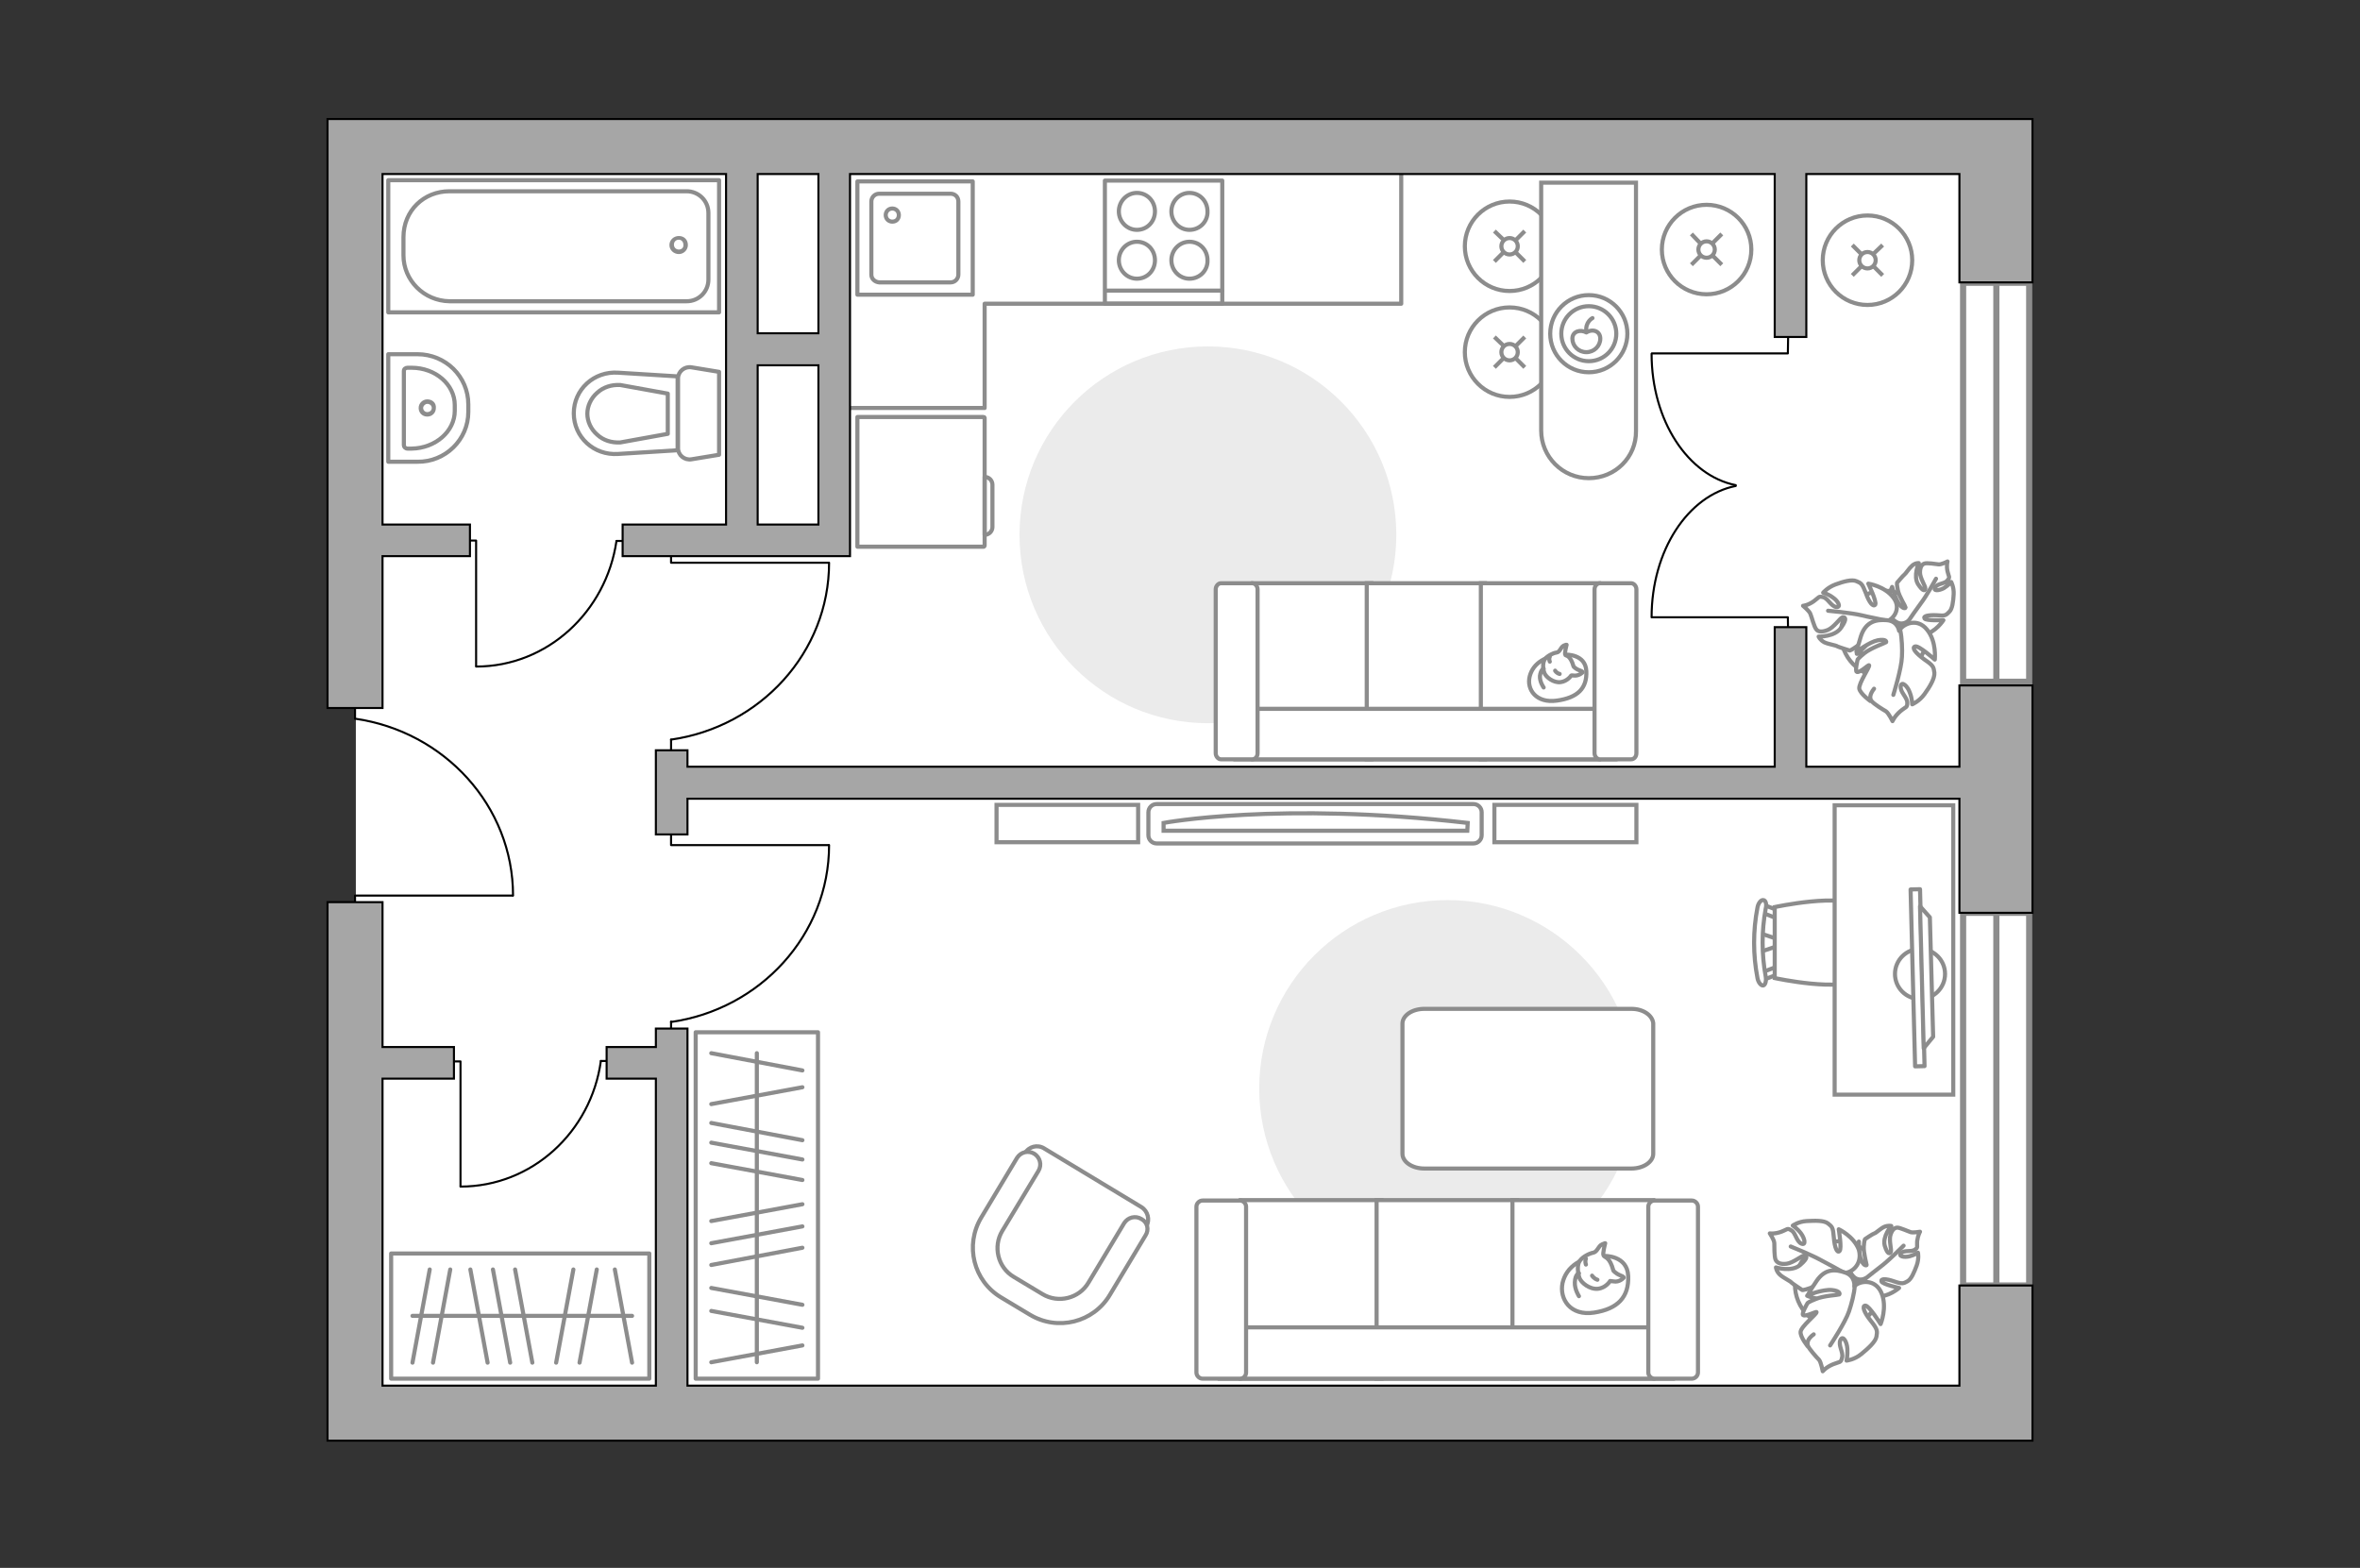<?xml version="1.0" encoding="utf-8"?>
<!-- Generator: Adobe Illustrator 25.1.0, SVG Export Plug-In . SVG Version: 6.00 Build 0)  -->
<svg version="1.1" id="Слой_1" xmlns="http://www.w3.org/2000/svg" xmlns:xlink="http://www.w3.org/1999/xlink" x="0px" y="0px"
	 viewBox="0 0 575 382" style="enable-background:new 0 0 575 382;" xml:space="preserve">
<rect x="0" y="0" width="575" height="382" fill="#333333" stroke="none"/>
<style type="text/css">
	.st0{fill:#FFFFFF;}
	.st1{fill:#FFFFFF;stroke:#8C8C8C;stroke-width:1.5;stroke-linecap:round;stroke-miterlimit:10;}
	.st2{fill:#EBEBEB;}
	.st3{fill:none;stroke:#8C8C8C;stroke-linecap:round;stroke-linejoin:round;stroke-miterlimit:10;}
	.st4{fill:#FFFFFF;stroke:#8C8C8C;stroke-miterlimit:10;}
	.st5{fill:#FFFFFF;stroke:#8C8C8C;stroke-linecap:round;stroke-linejoin:round;stroke-miterlimit:10;}
	.st6{fill:none;stroke:#8C8C8C;stroke-miterlimit:10;}
	.st7{fill:#FFFFFF;stroke:#8C8C8C;stroke-width:1;stroke-linecap:round;stroke-linejoin:round;stroke-miterlimit:10.001;}
	.st8{fill:none;stroke:#000000;stroke-width:0.5;stroke-linecap:round;stroke-linejoin:round;stroke-miterlimit:10;}
	.st9{fill:#8C8C8C;}
	.st10{fill:#A6A6A6;stroke:#000000;stroke-width:0.5;stroke-miterlimit:10;}
	.st11{fill:none;stroke:#8C8C8C;stroke-width:0.896;stroke-linecap:round;stroke-linejoin:round;stroke-miterlimit:10;}
	.st12{fill:none;stroke:#8C8C8C;stroke-width:0.959;stroke-linecap:round;stroke-linejoin:round;stroke-miterlimit:10;}
	.st13{fill:none;stroke:#8C8C8C;stroke-width:1.309;stroke-linecap:round;stroke-linejoin:round;stroke-miterlimit:10;}
</style>
<g id="bg">
	<rect x="86.7" y="34.1" class="st0" width="399.8" height="308.5"/>
</g>
<g id="windows">
	<g>
		<g>
			<path id="Vector_118_4_" class="st1" d="M486.3,166.1h8.1V68.9h-8.1V166.1z"/>
			<path id="Vector_124_4_" class="st1" d="M478.3,166.1h8.1V68.9h-8.1V166.1z"/>
		</g>
	</g>
	<g>
		<g>
			<path id="Vector_118_3_" class="st1" d="M486.3,313.2h8.1v-90.8h-8.1V313.2z"/>
			<path id="Vector_124_3_" class="st1" d="M478.3,313.2h8.1v-90.8h-8.1V313.2z"/>
		</g>
	</g>
</g>
<g id="furniture">
	<path id="Vector_96_4_" class="st2" d="M248.4,130.3c0,25.4,20.6,45.9,45.9,45.9s45.9-20.6,45.9-45.9c0-25.4-20.6-45.9-45.9-45.9
		S248.4,104.9,248.4,130.3z"/>
	<g>
		<path id="Vector_8_2_" class="st3" d="M239.9,132.9v-31.1c0-0.1-0.1-0.2-0.2-0.2h-30.8v31.6h30.8
			C239.8,133.1,239.9,133.1,239.9,132.9z"/>
		<path id="Vector_9_2_" class="st3" d="M239.9,116.2v14.1c1.1,0,1.9-0.9,1.9-1.9v-10.3C241.8,117.1,241,116.2,239.9,116.2z"/>
	</g>
	<g>
		<path id="Vector_60_3_" class="st4" d="M466.6,147.1c-4.1-4.2-10.8-4.2-14.9-0.2c-4.2,4.1-4.2,10.8-0.2,14.9
			c4.1,4.2,10.8,4.2,14.9,0.2C470.6,158,470.6,151.3,466.6,147.1z"/>
		<path class="st5" d="M464.9,151.3c0,0-1.4,1.3-3.1,0.1s-3-2.7-2-5.5c1.1-2.7,1.2-2.9,1.2-2.9s0.8,3,1.8,4.3
			c1.1,1.3,1.5,0.8,1.5,0.7c0-0.2-1.6-2.7-1.9-4.2c-0.3-1.5-0.2-1.8-0.2-1.8s1.5-1.8,1.8-2c0.3-0.2,1.1-1.5,1.9-2.2s1.6-0.6,1.6-0.6
			s-1.4,3.1-0.2,5.1c1.3,2,1.8,1.6,1.8,1.1c0.1-0.5-1.3-2.5-1.3-3.9s0.5-2,1.1-2.2s2.7,0.1,3.4,0.2c0.7,0.1,2.2-0.7,2.2-0.7
			s-0.3,1,0,2.4c0.3,1.4,0.7,1.3,0,2.2c-0.7,0.9-2.4,0.7-3,1.7s1,0.8,2.1,0.2c1.1-0.7,1.8-1.5,1.8-1.5s0.7,1.3,0.6,3
			s-0.3,3.6-1.1,4.3c-0.8,0.8-0.9,1-3,0.8c-2.1-0.1-3.4,0.2-3,0.8s4.6,0.4,4.6,0.4s-1.8,2.9-4.8,3.6
			C466,155.4,464.6,152.7,464.9,151.3z"/>
		<path class="st3" d="M471.7,141c0,0-2.3,4.2-3.7,6c-0.9,1.2-2.5,3.5-3.1,4.4c-1,1.3-2.3,2.4-3.8,3"/>
		<path class="st5" d="M459.5,151.4c0,0,2,0.9,1.6,3.2c-0.5,2.4-1.5,4.5-5,4.6c-3.4,0.1-3.7,0.1-3.7,0.1s2.9-2.2,3.7-4
			c0.8-1.8,0.2-2,0-1.9c-0.2,0.1-2.1,2.9-3.6,4c-1.4,1-1.8,1.1-1.8,1.1s-2.6-0.8-3-1c-0.4-0.3-2.1-0.5-3.2-1
			c-1.1-0.6-1.4-1.4-1.4-1.4s4,0.1,5.5-2.2c1.6-2.3,0.9-2.6,0.3-2.5c-0.6,0.2-2.1,2.5-3.6,3.1s-2.4,0.4-2.8-0.2
			c-0.5-0.6-1.1-3-1.4-3.7c-0.2-0.7-1.8-2-1.8-2s1.2-0.1,2.6-1.1c1.4-1,1.1-1.3,2.3-1c1.2,0.3,1.9,2.2,3.2,2.4
			c1.3,0.1,0.4-1.5-0.8-2.3c-1.2-0.9-2.4-1.2-2.4-1.2s1.1-1.3,3-2c1.9-0.7,4-1.3,5.1-0.8c1.2,0.5,1.4,0.6,2.3,2.9
			c0.8,2.3,1.8,3.5,2.3,2.8c0.4-0.7-1.7-5.1-1.7-5.1s4,0.6,6.1,3.4C463.4,148.3,461.2,151.1,459.5,151.4z"/>
		<path class="st3" d="M445.4,148.8c0,0,5.6,0.5,8.1,1.1c1.6,0.4,4.8,1,6.1,1.3c1.9,0.4,3.6,1.4,5,2.7"/>
		<g>
			<path class="st5" d="M456.6,167.8c-1.1,1.4-1.1,2.4-0.6,3c0.5,0.7,2.8,2.1,3.5,2.5c0.7,0.5,1.6,2.4,1.6,2.4s0.5-1.2,1.9-2.4
				c1.4-1.2,1.7-0.8,1.7-2.1s-1.8-2.6-1.6-4c0.2-1.4,1.7,0,2.2,1.5c0.6,1.5,0.6,2.9,0.6,2.9s1.7-0.7,3-2.5c1.3-1.8,2.5-3.8,2.4-5.2
				c-0.2-1.4-0.2-1.7-2.4-3.2c-2.2-1.6-3.2-2.9-2.3-3.2s4.8,3.2,4.8,3.2s0.5-4.4-1.9-7.3c-2.4-3-5.9-1.4-6.8,0.3c0,0-0.3-2.4-3-2.6
				c-2.6-0.2-5.1,0.3-6.3,3.9c-1.1,3.6-1.1,3.8-1.1,3.8s3.2-2.4,5.2-2.8c2.1-0.4,2.2,0.4,2,0.5c-0.1,0.1-3.7,1.4-5.2,2.6
				c-1.5,1.2-1.7,1.6-1.7,1.6s-0.7,2.8-0.2,3c0.8,0.3,2.9-1.9,3-1.6c0.2,0.4-2.6,4.4-2.4,5.7c0.3,1.3,2.7,3,2.7,3"/>
			<path class="st3" d="M461.3,169.3c0,0,2-6.4,2.1-9.3c0.1-1.8,0-4.5-0.4-6.4"/>
		</g>
	</g>
	<g>
		<path id="Vector_60_2_" class="st4" d="M457.2,308c-2.8-5.1-9.1-7.1-14.3-4.3c-5.1,2.8-7.1,9.1-4.3,14.3c2.8,5.1,9.1,7.1,14.3,4.3
			C458,319.5,459.9,313.1,457.2,308z"/>
		<path class="st5" d="M454.4,311.5c0,0-1.7,0.9-3-0.7c-1.3-1.6-2.1-3.5-0.4-5.8c1.8-2.3,1.9-2.5,1.9-2.5s-0.1,3.1,0.6,4.6
			c0.7,1.5,1.3,1.2,1.3,1.1s-0.8-3-0.7-4.5c0.1-1.5,0.3-1.8,0.3-1.8s1.9-1.3,2.3-1.4c0.4-0.1,1.5-1.2,2.4-1.6c1-0.4,1.7-0.2,1.7-0.2
			s-2.2,2.5-1.6,4.8c0.7,2.3,1.3,2,1.5,1.5c0.2-0.5-0.5-2.8-0.1-4.1c0.4-1.3,1-1.8,1.7-1.8c0.6,0,2.6,0.9,3.2,1.1
			c0.6,0.2,2.3-0.1,2.3-0.1s-0.5,0.8-0.7,2.3c-0.1,1.5,0.3,1.5-0.6,2.1c-0.9,0.6-2.5,0-3.3,0.8c-0.8,0.8,0.7,1.1,2,0.8
			c1.2-0.3,2.1-0.9,2.1-0.9s0.3,1.4-0.3,3.1c-0.6,1.6-1.3,3.4-2.3,3.9c-0.9,0.5-1.2,0.7-3.2,0c-2-0.7-3.3-0.7-3.1,0
			c0.2,0.7,4.3,1.6,4.3,1.6s-2.6,2.3-5.6,2.1C454.3,315.8,453.7,312.8,454.4,311.5z"/>
		<path class="st3" d="M463.8,303.5c0,0-3.4,3.4-5.2,4.8c-1.2,0.9-3.3,2.6-4.2,3.3c-1.3,1-2.9,1.6-4.5,1.8"/>
		<path class="st5" d="M449.2,310.1c0,0,1.7,1.4,0.6,3.5c-1.1,2.2-2.7,3.9-6,3.1c-3.3-0.8-3.5-1-3.5-1s3.4-1.3,4.7-2.8
			c1.3-1.4,0.7-1.9,0.6-1.9c-0.2,0-2.9,2.2-4.5,2.8c-1.7,0.6-2,0.5-2,0.5s-2.3-1.5-2.6-1.8c-0.3-0.4-1.9-1.1-2.8-1.9
			c-0.9-0.8-1-1.8-1-1.8s3.8,1.2,5.9-0.6c2.1-1.8,1.6-2.3,1-2.3c-0.6,0-2.7,1.8-4.3,2c-1.6,0.2-2.4-0.3-2.7-1
			c-0.3-0.7-0.3-3.2-0.3-4c0-0.8-1.1-2.4-1.1-2.4s1.2,0.2,2.8-0.4c1.6-0.6,1.4-1,2.5-0.3c1,0.6,1.2,2.7,2.4,3.2
			c1.2,0.5,0.8-1.3-0.1-2.5c-0.9-1.2-2-1.9-2-1.9s1.4-1,3.4-1.1c2-0.1,4.2-0.2,5.2,0.6c1,0.8,1.2,0.9,1.4,3.4s0.8,3.9,1.4,3.3
			c0.6-0.6-0.2-5.3-0.2-5.3s3.7,1.7,4.9,5C453.9,308.2,450.9,310.3,449.2,310.1z"/>
		<path class="st3" d="M436.3,303.7c0,0,5.2,2.1,7.5,3.4c1.5,0.8,4.3,2.3,5.5,3c1.7,0.9,3.1,2.3,4,4"/>
		<g>
			<path class="st5" d="M441.9,325.1c-1.4,1-1.7,2-1.4,2.8c0.3,0.8,2.1,2.8,2.7,3.4c0.5,0.6,0.9,2.8,0.9,2.8s0.8-1,2.5-1.7
				c1.7-0.7,1.9-0.3,2.2-1.6c0.4-1.3-1-3-0.4-4.3c0.6-1.3,1.6,0.4,1.7,2.1c0.1,1.6-0.2,2.9-0.2,2.9s1.9-0.2,3.6-1.6
				c1.7-1.4,3.5-3,3.7-4.3c0.2-1.3,0.3-1.7-1.4-3.8c-1.7-2.1-2.2-3.7-1.3-3.7s3.7,4.5,3.7,4.5s1.7-4.1,0.2-7.6
				c-1.5-3.5-5.3-3-6.6-1.6c0,0,0.3-2.4-2.1-3.3c-2.5-0.9-5-1.1-7.1,2c-2.1,3.1-2.1,3.4-2.1,3.4s3.7-1.4,5.8-1.2
				c2.1,0.2,2,1,1.8,1.1c-0.2,0.1-3.9,0.3-5.7,1.1c-1.8,0.7-2,1-2,1s-1.5,2.5-1.1,2.9c0.6,0.5,3.3-1,3.3-0.7c0,0.5-3.8,3.5-3.9,4.8
				c-0.1,1.3,1.8,3.6,1.8,3.6"/>
			<path class="st3" d="M445.9,327.8c0,0,3.7-5.6,4.6-8.3c0.6-1.8,1.3-4.3,1.4-6.3"/>
		</g>
	</g>
	<path id="Vector_96_3_" class="st2" d="M352.7,311.1c25.4,0,45.9-20.6,45.9-45.9s-20.6-45.9-45.9-45.9c-25.4,0-45.9,20.6-45.9,45.9
		S327.4,311.1,352.7,311.1z"/>
	<g>
		<path id="Vector_54_3_" class="st4" d="M302.3,335.9h34.3v-43.5h-34.3V335.9z"/>
		<path id="Vector_55_3_" class="st4" d="M335.4,335.9h34.3v-43.5h-34.3V335.9z"/>
		<path id="Vector_56_3_" class="st4" d="M368.5,335.9h34.3v-43.5h-34.3V335.9z"/>
		<path id="Vector_57_3_" class="st4" d="M300.5,323.4l-3.2,12.5h110.3v-12.5H300.5z"/>
		<path id="Vector_58_3_" class="st4" d="M303.6,334.4V294c0-0.8-0.7-1.5-1.5-1.5H293c-0.8,0-1.5,0.7-1.5,1.5v40.4
			c0,0.8,0.7,1.5,1.5,1.5h9.1C303,335.9,303.6,335.2,303.6,334.4z"/>
		<path id="Vector_59_3_" class="st4" d="M413.7,334.4V294c0-0.8-0.7-1.5-1.5-1.5h-9.1c-0.8,0-1.5,0.7-1.5,1.5v40.4
			c0,0.8,0.7,1.5,1.5,1.5h9.1C413,335.9,413.7,335.2,413.7,334.4z"/>
		<g>
			<path class="st5" d="M390.9,306c0,0,5.6-0.2,5.8,4.9c0.2,5.1-2.5,8-8.3,8.9c-5.8,0.9-8.5-3.3-7.7-7.2
				C381.6,308.6,385.4,306,390.9,306z"/>
			<path class="st5" d="M393.1,309.6c0,0,0.6,0.7,1.6,1.1c1.1,0.4,0.9,0.6,0.9,0.6s-1,1.2-2.5,0.9c-0.8-0.1-0.8-0.1-0.8-0.1
				s-1,1.7-3,1.9c-2,0.2-4.1-1.5-4.5-2.7c-0.4-1.3-0.6-3.1,0.1-4.1s2.3-1.8,3.3-2c1-0.2,1.2-1.6,2.1-2c0.9-0.4,0.8-0.3,0.8-0.3
				s-0.7,2.6-0.4,3C391.1,306.5,392.2,306.2,393.1,309.6z"/>
			<path class="st5" d="M387.9,310.8c0,0,0.4,0.7,1.3,1"/>
			<path class="st5" d="M386.4,308.1c0,0-0.3-0.8,0-1.4"/>
			<path class="st3" d="M384.7,310.2c0,0-0.9,0.2-1,2.2c-0.1,1.7,1,3.4,1,3.4"/>
		</g>
	</g>
	<path id="Vector_84_1_" class="st4" d="M397.5,245.8H347c-2.9,0-5.3,1.6-5.3,3.6v31.7c0,2,2.4,3.6,5.3,3.6h50.5
		c2.9,0,5.3-1.6,5.3-3.6v-31.8C402.6,247.4,400.4,245.8,397.5,245.8z"/>
	<g>
		<rect x="169.5" y="251.5" class="st3" width="29.8" height="84.4"/>
		<line class="st3" x1="195.5" y1="260.8" x2="173.3" y2="256.6"/>
		<line class="st3" x1="195.5" y1="298.8" x2="173.3" y2="302.9"/>
		<line class="st3" x1="195.5" y1="293.4" x2="173.3" y2="297.5"/>
		<line class="st3" x1="195.5" y1="264.9" x2="173.3" y2="269"/>
		<line class="st3" x1="195.5" y1="304" x2="173.3" y2="308.2"/>
		<line class="st3" x1="195.5" y1="317.9" x2="173.3" y2="313.8"/>
		<line class="st3" x1="195.5" y1="323.5" x2="173.3" y2="319.4"/>
		<line class="st3" x1="195.5" y1="277.8" x2="173.3" y2="273.6"/>
		<line class="st3" x1="195.5" y1="282.5" x2="173.3" y2="278.4"/>
		<line class="st3" x1="195.5" y1="287.5" x2="173.3" y2="283.4"/>
		<line class="st3" x1="195.5" y1="327.8" x2="173.3" y2="331.9"/>
		<line class="st3" x1="184.4" y1="256.6" x2="184.4" y2="331.9"/>
	</g>
	<g>
		<rect x="95.3" y="305.4" class="st3" width="62.9" height="30.5"/>
		<line class="st3" x1="104.7" y1="309.3" x2="100.5" y2="332"/>
		<line class="st3" x1="120.1" y1="309.3" x2="124.3" y2="332"/>
		<line class="st3" x1="114.6" y1="309.3" x2="118.8" y2="332"/>
		<line class="st3" x1="125.5" y1="309.3" x2="129.7" y2="332"/>
		<line class="st3" x1="139.7" y1="309.3" x2="135.5" y2="332"/>
		<line class="st3" x1="145.4" y1="309.3" x2="141.2" y2="332"/>
		<line class="st3" x1="109.7" y1="309.3" x2="105.5" y2="332"/>
		<line class="st3" x1="149.8" y1="309.3" x2="154" y2="332"/>
		<line class="st3" x1="100.5" y1="320.6" x2="154" y2="320.6"/>
	</g>
	<g>
		<g>
			<path class="st4" d="M281.8,195.9H359c1.1,0,2,0.9,2,2v5.6c0,1.1-0.9,2-2,2h-77.2c-1.1,0-2-0.9-2-2v-5.6
				C279.8,196.8,280.7,195.9,281.8,195.9z"/>
			<path id="Vector_103_1_" class="st4" d="M357.5,202.4h-74v-1.9c0,0,28.1-5.3,74.1,0L357.5,202.4z"/>
		</g>
		<path id="Vector_92_3_" class="st4" d="M398.7,196.1h-34.6v9.1h34.6V196.1L398.7,196.1z"/>
		<path id="Vector_92_2_" class="st4" d="M277.3,196.1h-34.5v9.1h34.5V196.1z"/>
	</g>
	<polyline class="st3" points="341.4,41 341.4,74 239.9,74 239.9,99.4 205.1,99.4 	"/>
	<g>
		<circle class="st4" cx="455" cy="63.4" r="10.9"/>
		<line class="st6" x1="458.7" y1="67.1" x2="456.5" y2="64.9"/>
		<circle class="st4" cx="455" cy="63.4" r="2"/>
		<line class="st6" x1="453.5" y1="61.9" x2="451.3" y2="59.7"/>
		<line class="st6" x1="458.7" y1="59.7" x2="456.5" y2="61.8"/>
		<line class="st6" x1="453.5" y1="64.9" x2="451.3" y2="67.1"/>
	</g>
	<g>
		<path id="Vector_37_1_" class="st4" d="M278.1,294.1l-23.7-14.3c-1.6-1-3.7-0.5-4.7,1.2l-9.9,16.4c-3.6,6-1.7,13.8,4.3,17.4
			l7.9,4.7c6,3.6,13.8,1.7,17.4-4.3l9.9-16.4C280.2,297.2,279.7,295.1,278.1,294.1z"/>
		<path id="Vector_38_1_" class="st4" d="M278.1,297c-1.5-0.9-3.3-0.4-4.2,1l-8.7,14.5c-2.3,3.9-7.4,5.1-11.2,2.8l-7-4.2
			c-3.9-2.3-5.1-7.4-2.8-11.2l8.8-14.6c0.9-1.5,0.4-3.3-1-4.2c-1.5-0.9-3.3-0.4-4.2,1l-8.7,14.5c-4.1,6.8-1.9,15.5,4.8,19.5l7,4.2
			c6.8,4.1,15.5,1.9,19.5-4.8l8.7-14.5C280,299.6,279.6,297.8,278.1,297z"/>
	</g>
	<g>
		<circle class="st4" cx="367.8" cy="85.8" r="10.9"/>
		<line class="st6" x1="364.1" y1="82.1" x2="366.3" y2="84.2"/>
		<circle class="st4" cx="367.8" cy="85.8" r="2"/>
		<line class="st6" x1="369.3" y1="87.3" x2="371.5" y2="89.5"/>
		<line class="st6" x1="371.5" y1="82.1" x2="369.4" y2="84.2"/>
		<line class="st6" x1="366.3" y1="87.3" x2="364.1" y2="89.5"/>
	</g>
	<g>
		<circle class="st4" cx="367.8" cy="60" r="10.9"/>
		<line class="st6" x1="364.1" y1="56.3" x2="366.3" y2="58.4"/>
		<circle class="st4" cx="367.8" cy="60" r="2"/>
		<line class="st6" x1="369.3" y1="61.5" x2="371.5" y2="63.7"/>
		<line class="st6" x1="371.5" y1="56.3" x2="369.4" y2="58.4"/>
		<line class="st6" x1="366.3" y1="61.5" x2="364.1" y2="63.7"/>
	</g>
	<g>
		<circle class="st4" cx="415.8" cy="60.8" r="10.9"/>
		<line class="st6" x1="412.1" y1="57" x2="414.2" y2="59.2"/>
		<circle class="st4" cx="415.8" cy="60.8" r="2"/>
		<line class="st6" x1="417.3" y1="62.3" x2="419.5" y2="64.5"/>
		<line class="st6" x1="419.5" y1="57" x2="417.3" y2="59.2"/>
		<line class="st6" x1="414.3" y1="62.3" x2="412.1" y2="64.5"/>
	</g>
	<path class="st4" d="M387.1,116.5L387.1,116.5c-6.4,0-11.6-5.2-11.6-11.6V44.5h23.1V105C398.7,111.4,393.5,116.5,387.1,116.5z"/>
	<circle class="st3" cx="387.1" cy="81.3" r="9.4"/>
	<circle class="st3" cx="387.1" cy="81.3" r="6.7"/>
	<path class="st3" d="M389.9,82.5c0,1.8-1.5,3.3-3.4,3.3c-1.9,0-3.4-1.5-3.4-3.3s2-2.3,3.4-1.5C388.1,80,389.9,80.7,389.9,82.5z"/>
	<path class="st3" d="M388,77.5c0,0-1.8,0.9-1.5,3.3"/>
	<g>
		<path id="Vector_54_1_" class="st4" d="M305.3,185h28.8v-42.9h-28.8V185z"/>
		<path id="Vector_55_1_" class="st4" d="M333,185h28.8v-42.9H333V185z"/>
		<path id="Vector_56_1_" class="st4" d="M360.8,185h28.8v-42.9h-28.8V185z"/>
		<path id="Vector_57_1_" class="st4" d="M303.8,172.7l-2.7,12.3h92.5v-12.3H303.8z"/>
		<path id="Vector_58_1_" class="st4" d="M306.4,183.5v-39.9c0-0.8-0.6-1.5-1.3-1.5h-7.6c-0.7,0-1.3,0.7-1.3,1.5v39.9
			c0,0.8,0.6,1.5,1.3,1.5h7.6C305.8,185,306.4,184.4,306.4,183.5z"/>
		<path id="Vector_59_1_" class="st4" d="M398.7,183.5v-39.9c0-0.8-0.6-1.5-1.3-1.5h-7.6c-0.7,0-1.3,0.7-1.3,1.5v39.9
			c0,0.8,0.6,1.5,1.3,1.5h7.6C398.1,185,398.7,184.4,398.7,183.5z"/>
		<g>
			<path class="st5" d="M381.5,159.5c0,0,4.8-0.2,5,4c0.2,4.2-2.1,6.5-7.2,7.2c-5,0.7-7.4-2.7-6.6-5.9S376.7,159.5,381.5,159.5z"/>
			<path class="st5" d="M383.4,162.4c0,0,0.5,0.6,1.4,0.9c0.9,0.3,0.8,0.5,0.8,0.5s-0.8,0.9-2.1,0.8c-0.7-0.1-0.7,0-0.7,0
				s-0.9,1.4-2.6,1.6c-1.7,0.2-3.5-1.2-3.9-2.2c-0.4-1-0.5-2.5,0.1-3.4c0.6-0.8,2-1.5,2.8-1.6c0.9-0.1,1-1.3,1.8-1.7
				c0.7-0.3,0.7-0.2,0.7-0.2s-0.6,2.1-0.3,2.5C381.6,159.8,382.6,159.6,383.4,162.4z"/>
			<path class="st5" d="M378.9,163.4c0,0,0.3,0.6,1.1,0.8"/>
			<path class="st5" d="M377.6,161.2c0,0-0.3-0.6,0-1.2"/>
			<path class="st3" d="M376.1,162.9c0,0-0.7,0.2-0.9,1.8c-0.1,1.4,0.9,2.8,0.9,2.8"/>
		</g>
	</g>
	<g id="Group_2_1_">
		<g id="Group_3_1_">
			<path id="Vector_10_1_" class="st4" d="M428.9,227.4l4.8,1.6v1.3l-4.8,1.6V227.4z"/>
		</g>
		<g id="Group_4_1_">
			<path id="Vector_11_1_" class="st4" d="M433.6,236.5c0,0.4-0.2,0.8-0.5,0.9l-3.9,1.5c-0.4,0.1-0.7-0.1-0.8-0.7
				c-0.1-0.5,0.1-1.1,0.4-1.1l3.9-1.5c0.4-0.1,0.7,0.1,0.8,0.7C433.6,236.4,433.6,236.4,433.6,236.5z"/>
		</g>
		<g id="Group_5_1_">
			<path id="Vector_12_1_" class="st4" d="M433.6,222.8c0,0.1,0,0.1,0,0.2c-0.1,0.5-0.4,0.8-0.8,0.7l-3.9-1.5
				c-0.4-0.1-0.6-0.7-0.4-1.2c0.1-0.5,0.4-0.8,0.8-0.7l3.9,1.5C433.4,222,433.6,222.4,433.6,222.8z"/>
		</g>
		<path id="Vector_13_1_" class="st4" d="M452.7,221c3.1,3.1,3.1,14.2,0,17.3c-3.6,3.6-20.3,0-20.3,0V221
			C432.4,221,449.1,217.4,452.7,221z"/>
		<path id="Vector_14_1_" class="st4" d="M430.2,221.4c-1,5.4-1,11.1,0,16.5c0.2,1.1-0.1,2.1-0.6,2.2c-0.5,0.1-1.2-0.7-1.4-1.8
			c-1.1-5.7-1.1-11.5,0-17.2c0.2-1.1,0.9-1.9,1.4-1.8C430.2,219.3,430.5,220.3,430.2,221.4z"/>
	</g>
	<path id="Vector_36_1_" class="st4" d="M447,266.7v-70.5h28.9v57v13.5H447z"/>
	<g>
		<circle class="st5" cx="467.8" cy="237.3" r="6.1"/>
		<g>
			
				<rect x="465.9" y="216.6" transform="matrix(1 -2.553910e-02 2.553910e-02 1 -5.93 12.006)" class="st7" width="2.3" height="43.1"/>
			<polygon class="st5" points="471,252.6 470.2,223.5 467.8,220.8 468.7,255.4 			"/>
		</g>
	</g>
	<g id="Group_34_1_">
		<path id="Vector_158_1_" class="st8" d="M108.4,258.6h3.8V289"/>
		<path id="Vector_159_1_" class="st8" d="M146.4,258.5h3.8"/>
		<path id="Vector_160_1_" class="st8" d="M112.2,289.1c17.4,0,31.8-13.3,34.2-30.6"/>
	</g>
	<g id="Group_34_5_">
		<path id="Vector_158_5_" class="st8" d="M112.2,131.7h3.8v30.5"/>
		<path id="Vector_159_5_" class="st8" d="M150.2,131.8h3.8"/>
		<path id="Vector_160_5_" class="st8" d="M116,162.4c17.4,0,31.7-13.4,34.2-30.6"/>
	</g>
	<g id="Group_34_3_">
		<path id="Vector_158_3_" class="st8" d="M201.9,205.9h-38.4v-4.8"/>
		<path id="Vector_159_3_" class="st8" d="M163.5,253.7v-4.8"/>
		<path id="Vector_160_3_" class="st8" d="M163.5,249c21.7-3.1,38.5-21.2,38.5-43.1"/>
	</g>
	<g id="Group_34_4_">
		<path id="Vector_158_4_" class="st8" d="M201.9,137.1h-38.4v-4.8"/>
		<path id="Vector_159_4_" class="st8" d="M163.5,185v-4.8"/>
		<path id="Vector_160_4_" class="st8" d="M163.5,180.2c21.7-3.1,38.5-21.2,38.5-43.1"/>
	</g>
	<g>
		<path id="Vector_142_1_" class="st3" d="M269.2,44h28.6v30h-28.6V44z"/>
		<g id="Group_28_1_">
			<g id="Group_29_1_">
				<path id="Vector_143_1_" class="st3" d="M289.8,56c-2.4,0-4.4-2-4.4-4.5s2-4.5,4.4-4.5c2.5,0,4.4,2,4.4,4.5
					C294.3,54,292.3,56,289.8,56z"/>
				<path id="Vector_144_1_" class="st3" d="M289.8,67.9c-2.4,0-4.4-2-4.4-4.5s2-4.5,4.4-4.5c2.5,0,4.4,2,4.4,4.5
					C294.3,65.9,292.3,67.9,289.8,67.9z"/>
			</g>
			<g id="Group_30_1_">
				<path id="Vector_145_1_" class="st3" d="M277,56c-2.4,0-4.4-2-4.4-4.5s2-4.5,4.4-4.5c2.5,0,4.4,2,4.4,4.5S279.5,56,277,56z"/>
				<path id="Vector_146_1_" class="st3" d="M277,67.9c-2.4,0-4.4-2-4.4-4.5s2-4.5,4.4-4.5c2.5,0,4.4,2,4.4,4.5S279.5,67.9,277,67.9
					z"/>
			</g>
		</g>
		<path id="Vector_147_1_" class="st3" d="M297.8,70.8h-28.2"/>
	</g>
</g>
<g id="plan">
	<g>
		<g>
			<polyline class="st8" points="402.5,150.4 435.6,150.4 435.7,156.5 			"/>
			<path class="st8" d="M422.9,118.4c-11.6,2.3-20.5,15.7-20.5,32"/>
		</g>
		<g>
			<polyline class="st8" points="402.5,86.1 435.6,86.1 435.7,80 			"/>
			<path class="st8" d="M422.9,118.2c-11.6-2.3-20.5-15.7-20.5-32"/>
		</g>
	</g>
	<g>
		<g>
			<g>
				<g id="Group_27_1_">
					<path id="Vector_140_1_" class="st3" d="M237,44.2v27.6h-28.1V44.2H237z"/>
				</g>
				<g>
					<path id="Vector_139_1_" class="st3" d="M219,52.4c0-0.9-0.7-1.6-1.6-1.6s-1.6,0.7-1.6,1.6s0.7,1.6,1.6,1.6
						C218.4,54,219,53.3,219,52.4z"/>
					<path id="Vector_141_1_" class="st3" d="M212.3,66.9V49.1c0-1,0.8-1.9,1.9-1.9h17.4c1.1,0,1.9,0.8,1.9,1.9v17.8
						c0,1-0.8,1.9-1.9,1.9h-17.4C213.2,68.7,212.3,68,212.3,66.9z"/>
				</g>
			</g>
		</g>
	</g>
	<g id="Group_26_1_">
		<path id="Vector_130_1_" class="st3" d="M165.2,109.2v-17c0-1.7,1.6-3,3.3-2.7l6.7,1.1v20.2l-6.7,1.1
			C166.8,112.2,165.2,110.9,165.2,109.2z"/>
		<path id="Vector_131_1_" class="st3" d="M139.8,100.7c0-5.8,4.9-10.3,10.8-9.9l14.5,0.9v18l-14.5,0.9
			C144.7,111,139.8,106.5,139.8,100.7z"/>
		<path id="Vector_132_1_" class="st3" d="M162.7,95.9l-11.6-2.1c-2.1-0.1-4.1,0.5-5.6,1.9c-1.5,1.3-2.4,3.2-2.4,5.1
			s0.9,3.8,2.4,5.1c1.5,1.4,3.5,2,5.6,1.9l11.6-2.1V95.9z"/>
	</g>
	<g>
		<path id="Vector_135_2_" class="st3" d="M94.6,43.9h80.6v32.2H94.6V43.9z"/>
		<path id="Vector_136_2_" class="st3" d="M98.3,62.2v-4.4c0-6.5,5-11.2,11.2-11.2h57.8c2.9,0,5.3,2.3,5.3,5.3v16.2
			c0,2.9-2.3,5.3-5.3,5.3h-57.8C103.3,73.3,98.3,68.3,98.3,62.2z"/>
		<path class="st9" d="M165.4,57.5c-1.3,0-2.3,1-2.3,2.2s1,2.2,2.3,2.2c1.2,0,2.2-1,2.2-2.2C167.6,58.4,166.7,57.5,165.4,57.5z
			 M165.4,60.8c-0.7,0-1.2-0.5-1.2-1.2s0.5-1.2,1.2-1.2c0.6,0,1.1,0.5,1.1,1.2C166.6,60.3,166.1,60.8,165.4,60.8z"/>
	</g>
	<g>
		<path id="Vector_133_1_" class="st3" d="M110.8,100.1v-1.4c0-5-4.7-9.1-10.5-9.1h-1c-0.5,0-0.9,0.3-0.9,0.8v18.1
			c0,0.4,0.4,0.8,0.9,0.8h1C106.1,109.2,110.8,105.1,110.8,100.1z"/>
		<path id="Vector_134_1_" class="st3" d="M114.1,100.4v-1.9c0-6.7-5.5-12.2-12.4-12.2h-7.1v26.2h7.1
			C108.5,112.6,114.1,107.1,114.1,100.4z"/>
		<path class="st9" d="M104.1,97.3c-1.1,0-2.1,0.9-2.1,2.1s0.9,2.1,2.1,2.1s2.1-0.9,2.1-2.1C106.3,98.2,105.4,97.3,104.1,97.3z
			 M104.1,98.4c0.6,0,1.1,0.4,1.1,1s-0.5,1-1.1,1s-1-0.5-1-1S103.6,98.4,104.1,98.4z"/>
	</g>
	<g id="Group_34_2_">
		<path id="Vector_158_2_" class="st8" d="M124.9,218.2H86.5v1.6"/>
		<path id="Vector_159_2_" class="st8" d="M86.5,172.5v2.6"/>
		<path id="Vector_160_2_" class="st8" d="M86.5,175.1c21.7,3.1,38.5,21.2,38.5,43.1"/>
	</g>
	<g>
		<polygon class="st10" points="477.4,186.8 440.1,186.8 440.1,152.8 432.4,152.8 432.4,186.8 167.5,186.8 167.5,182.8 159.8,182.8 
			159.8,203.3 167.5,203.3 167.5,194.6 477.4,194.6 477.4,222.4 495.2,222.4 495.2,167 477.4,167 		"/>
		<path class="st10" d="M451.2,29H207.1h-7.7h-14.8h-7.7H93.2H79.8v13.4v85.4v7.7v37h13.4v-37h21.3v-7.7H93.2V42.4h83.7v85.4h-25.2
			v7.7h47.7h7.7v-7.7V42.4h225.3v39.7h7.7V42.4h11.2h15.3h10.8v26.4h17.8V42.4V29H451.2z M199.4,42.4v38.8h-14.8V42.4H199.4z
			 M184.6,127.8V89h14.8v38.8H184.6z"/>
		<polygon class="st10" points="477.4,337.6 456,337.6 167.5,337.6 167.5,250.6 159.8,250.6 159.8,255.1 147.8,255.1 147.8,262.8 
			159.8,262.8 159.8,337.6 93.2,337.6 93.2,262.8 110.6,262.8 110.6,255.1 93.2,255.1 93.2,219.8 79.8,219.8 79.8,255.1 79.8,262.8 
			79.8,337.6 79.8,351 93.2,351 159.8,351 167.5,351 456,351 477.4,351 495.2,351 495.2,337.6 495.2,313.2 477.4,313.2 		"/>
	</g>
</g>
<g id="points">
	<path id="bedroom_1_" class="st11" d="M287.5,248.4"/>
	<path id="wc_x5F_bathroom" class="st12" d="M129.8,117.6"/>
	<path id="hallway_2_" class="st12" d="M127,177.4"/>
	<path id="kitchen_1_" class="st12" d="M311.3,116.2"/>
	<path id="balcony_1_" class="st12" d="M456.8,108.6"/>
	<path id="wardrobe_2_" class="st13" d="M127.7,282.5"/>
</g>
</svg>
